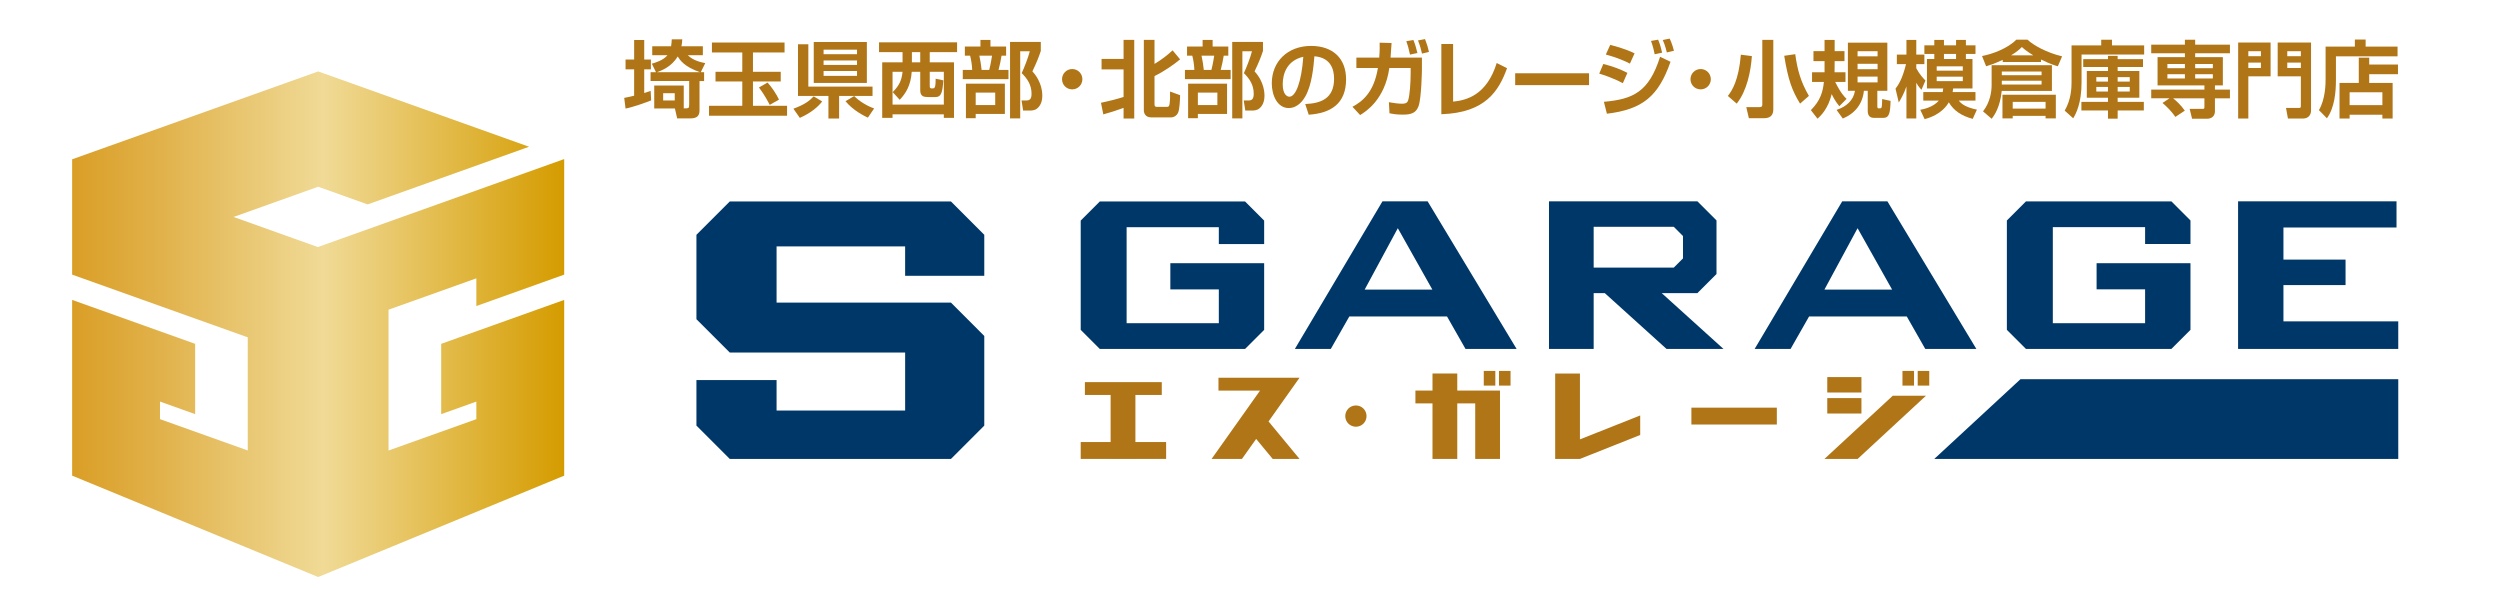 <?xml version="1.0" encoding="utf-8"?>
<!-- Generator: Adobe Illustrator 28.2.0, SVG Export Plug-In . SVG Version: 6.00 Build 0)  -->
<svg version="1.1" id="レイヤー_1" xmlns="http://www.w3.org/2000/svg" xmlns:xlink="http://www.w3.org/1999/xlink" x="0px"
	 y="0px" width="420px" height="100px" viewBox="0 0 420 100" enable-background="new 0 0 420 100" xml:space="preserve">
<g>
	<path fill="#B07516" d="M104.869,16.443c0.406-0.084,0.869-0.168,1.667-0.364v-4.426h-1.443V10h1.443V6.722h1.695V10h1.121v1.653
		h-1.121v3.978c0.519-0.168,0.743-0.238,1.079-0.364l0.084,1.597c-0.742,0.308-3.082,1.149-4.3,1.373L104.869,16.443z
		 M110.206,12.129l-0.7-1.429c0.546-0.154,1.947-0.561,2.633-1.429h-2.563V7.772h3.166c0.084-0.476,0.098-0.812,0.112-1.163h1.765
		c-0.014,0.392-0.042,0.714-0.14,1.163h3.6v1.499h-2.536c0.938,0.953,2.367,1.219,2.942,1.331l-0.757,1.527h0.561v1.485h-0.771
		v4.987c0,1.176-0.869,1.289-1.611,1.289h-2.143l-0.378-1.667h-3.474V14.37h4.958v3.838c0.827,0,0.911,0,0.911-0.616v-3.978h-6.486
		v-1.485H110.206z M117.602,12.129c-2.619-0.896-3.348-2.017-3.754-2.647c-1.009,1.751-2.802,2.409-3.488,2.647H117.602z
		 M111.41,15.659v1.219h1.947v-1.219H111.41z"/>
	<path fill="#B07516" d="M119.605,7.142h12.201v1.667h-5.309v3.25h4.665v1.625h-4.665v4.09h5.729v1.667h-13.111v-1.667h5.589v-4.09
		h-4.496v-1.625h4.496v-3.25h-5.099V7.142z M128.949,13.866c0.7,0.756,1.569,2.073,1.919,2.872l-1.555,0.882
		c-0.182-0.35-0.812-1.611-1.807-2.927L128.949,13.866z"/>
	<path fill="#B07516" d="M138.125,17.045c-0.701,0.925-1.947,1.961-3.754,2.76l-1.079-1.541c2.003-0.742,2.703-1.345,3.404-2.073
		L138.125,17.045z M139.176,19.917v-3.796h-5.113V7.437h1.737v7.116h10.786v1.569h-5.617v3.796H139.176z M136.71,7.058h8.923v6.878
		h-8.923V7.058z M138.363,8.347v0.756h5.617V8.347H138.363z M138.363,10.154v0.756h5.617v-0.756H138.363z M138.363,11.933v0.812
		h5.617v-0.812H138.363z M145.802,19.763c-0.519-0.238-2.465-1.177-3.754-2.76l1.457-0.868c0.771,0.826,2.157,1.667,3.348,2.087
		L145.802,19.763z"/>
	<path fill="#B07516" d="M160.791,8.753h-4.595v1.723h4.076v9.329h-1.709v-0.603h-8.615v0.603h-1.737v-9.329h3.418V8.753h-3.95
		V7.114h13.111V8.753z M149.949,12.059v5.519h8.615v-5.519h-2.367v2.451c0,0.182,0.084,0.336,0.238,0.336h0.308
		c0.308,0,0.448-0.238,0.448-1.625l1.289,0.28c-0.14,2.073-0.364,2.802-1.303,2.802h-1.316c-0.645,0-1.261-0.112-1.261-1.121v-3.124
		h-1.429c-0.154,2.311-1.009,3.642-2.018,4.707l-1.176-1.289c1.121-1.148,1.499-1.975,1.653-3.417H149.949z M153.199,8.753v1.723
		h1.401V8.753H153.199z"/>
	<path fill="#B07516" d="M162.095,7.814h2.62V6.708h1.681v1.106h2.633v1.541h-0.77c-0.084,0.574-0.309,1.681-0.504,2.395h1.667
		v1.541h-7.676V11.75h1.583c-0.028-0.826-0.182-1.765-0.351-2.395h-0.882V7.814z M168.819,14.062v5.084h-4.903v0.714h-1.639v-5.799
		H168.819z M163.916,15.561v2.087h3.278v-2.087H163.916z M164.533,9.355c0.21,1.037,0.28,1.471,0.378,2.395h1.275
		c0.252-0.91,0.448-2.227,0.476-2.395H164.533z M169.688,19.889V7.044h5.168v1.513c-0.336,1.022-0.728,2.003-1.415,3.432
		c1.667,1.821,1.667,3.726,1.667,4.118c0,0.519-0.112,1.513-0.869,2.115c-0.42,0.336-0.896,0.35-1.317,0.35h-1.036l-0.267-1.695
		h0.812c0.588,0,0.869-0.266,0.869-1.148c0-1.499-0.742-2.549-1.653-3.446c0.434-0.925,1.093-2.62,1.359-3.67h-1.611v11.276H169.688
		z"/>
	<path fill="#B07516" d="M181.84,13.306c0,0.953-0.771,1.709-1.709,1.709c-0.953,0-1.709-0.756-1.709-1.709s0.771-1.709,1.709-1.709
		S181.84,12.353,181.84,13.306z"/>
	<path fill="#B07516" d="M184.964,17.27c1.274-0.266,2.549-0.588,3.796-0.98v-4.636h-3.698V9.902h3.698V6.694h1.793v13.223h-1.793
		v-1.793c-1.121,0.406-2.255,0.785-3.404,1.093L184.964,17.27z M192.164,6.694h1.793v4.048c1.317-0.812,2.059-1.387,3.04-2.283
		l1.261,1.513c-1.106,0.938-2.914,2.143-4.3,2.802v4.749c0,0.35,0.14,0.434,0.42,0.434h1.597c0.364,0,0.448-0.07,0.519-0.532
		c0.084-0.658,0.098-1.429,0.07-2.045l1.695,0.617c-0.014,0.686-0.084,2.269-0.308,2.857c-0.238,0.603-0.771,0.869-1.247,0.869
		h-3.278c-1.037,0-1.261-0.743-1.261-1.191V6.694z"/>
	<path fill="#B07516" d="M199.421,7.814h2.62V6.708h1.681v1.106h2.633v1.541h-0.771c-0.084,0.574-0.308,1.681-0.504,2.395h1.667
		v1.541h-7.676V11.75h1.583c-0.028-0.826-0.182-1.765-0.35-2.395h-0.882V7.814z M206.145,14.062v5.084h-4.903v0.714h-1.639v-5.799
		H206.145z M201.242,15.561v2.087h3.278v-2.087H201.242z M201.858,9.355c0.21,1.037,0.28,1.471,0.378,2.395h1.275
		c0.252-0.91,0.448-2.227,0.476-2.395H201.858z M207.013,19.889V7.044h5.168v1.513c-0.336,1.022-0.728,2.003-1.415,3.432
		c1.667,1.821,1.667,3.726,1.667,4.118c0,0.519-0.112,1.513-0.869,2.115c-0.42,0.336-0.896,0.35-1.317,0.35h-1.036l-0.266-1.695
		h0.812c0.588,0,0.869-0.266,0.869-1.148c0-1.499-0.742-2.549-1.653-3.446c0.434-0.925,1.092-2.62,1.359-3.67h-1.611v11.276H207.013
		z"/>
	<path fill="#B07516" d="M219.278,17.48c2.508-0.112,4.847-0.827,4.847-4.258c0-1.583-0.574-3.558-3.306-3.768
		c-0.14,1.681-0.406,4.86-1.569,6.821c-0.238,0.406-1.135,1.877-2.746,1.877c-1.891,0-2.843-2.115-2.843-4.146
		c0-3.67,2.661-6.29,6.611-6.29c3.628,0,5.869,2.087,5.869,5.603c0,4.146-2.605,5.701-6.275,5.954L219.278,17.48z M215.497,14.16
		c0,1.765,0.784,2.087,1.121,2.087c1.037,0,2.017-2.339,2.339-6.709C216.295,10.14,215.497,12.269,215.497,14.16z"/>
	<path fill="#B07516" d="M238.882,9.678v1.975c0,0.252-0.084,4.847-0.56,6.163c-0.406,1.093-1.107,1.443-2.647,1.443
		c-1.093,0-1.723-0.126-2.241-0.224l-0.098-1.863c0.588,0.098,1.485,0.252,2.199,0.252c0.798,0,0.953-0.294,1.05-0.63
		c0.252-0.827,0.406-2.857,0.406-4.553v-0.812h-3.586c-0.756,5.337-3.978,7.326-4.902,7.9l-1.289-1.387
		c1.611-0.868,3.6-2.367,4.272-6.513h-3.614V9.678h3.838c0.098-1.191,0.084-1.877,0.07-2.507l2.003,0.056
		c-0.042,0.63-0.056,1.009-0.168,2.452H238.882z M236.879,9.173c-0.308-1.331-0.336-1.471-0.616-2.255l1.19-0.196
		c0.14,0.336,0.322,0.756,0.672,2.185L236.879,9.173z M238.896,9.005c-0.112-0.532-0.364-1.471-0.672-2.213l1.177-0.224
		c0.294,0.756,0.476,1.303,0.658,2.157L238.896,9.005z"/>
	<path fill="#B07516" d="M244.121,17.074c2.297-0.224,5.673-1.135,7.326-6.486l1.737,0.869c-1.387,3.824-3.642,7.494-11.038,7.732
		V7.395h1.975V17.074z"/>
	<path fill="#B07516" d="M266.96,12.311V14.3H254.55v-1.989H266.96z"/>
	<path fill="#B07516" d="M272.635,13.978c-1.555-0.869-3.46-1.457-3.964-1.611l0.686-1.625c1.723,0.448,2.802,0.869,4.048,1.499
		L272.635,13.978z M269.455,17.102c4.917-0.434,7.564-1.653,9.441-7.564l1.751,0.84c-2.018,5.757-4.637,7.999-10.688,8.727
		L269.455,17.102z M273.826,10.686c-0.854-0.434-2.101-0.995-4.048-1.527l0.742-1.625c2.368,0.616,3.516,1.148,4.09,1.429
		L273.826,10.686z M277.986,9.117c-0.07-0.35-0.252-1.274-0.616-2.241l1.19-0.21c0.266,0.616,0.42,1.079,0.672,2.185L277.986,9.117z
		 M280.031,8.809c-0.056-0.196-0.28-1.205-0.686-2.087l1.163-0.238c0.392,0.812,0.658,1.793,0.714,2.045L280.031,8.809z"/>
	<path fill="#B07516" d="M287.419,13.306c0,0.953-0.771,1.709-1.709,1.709c-0.953,0-1.709-0.756-1.709-1.709
		s0.771-1.709,1.709-1.709S287.419,12.353,287.419,13.306z"/>
	<path fill="#B07516" d="M294.315,9.425c-0.168,2.465-0.812,5.813-2.549,7.984l-1.485-1.289c0.714-0.911,1.821-2.633,2.185-6.934
		L294.315,9.425z M297.915,6.694v11.641c0,0.658-0.182,1.526-1.541,1.526h-2.563l-0.434-1.863h2.199c0.448,0,0.491-0.196,0.491-0.42
		V6.694H297.915z M302.411,17.41c-1.317-2.157-2.003-3.936-2.662-8.04l1.849-0.267c0.378,2.704,0.925,4.637,2.297,7.004
		L302.411,17.41z"/>
	<path fill="#B07516" d="M309.004,17.844c-0.743-0.896-1.177-1.821-1.275-2.045c-0.602,2.465-1.807,3.614-2.381,4.146l-1.121-1.443
		c1.597-1.583,2.031-3.124,2.186-4.735h-1.989v-1.625h2.101v-1.877h-1.863V8.585h1.863V6.708h1.695v1.877h1.653v1.681h-1.653v0.406
		c0,0.406,0,1.05-0.014,1.471h1.835v1.625h-1.723c0.882,1.821,1.555,2.507,1.905,2.844L309.004,17.844z M317.072,7.17v8.082h-1.681
		v2.62c0,0.21,0.056,0.336,0.21,0.336c0.336,0,0.42,0,0.49-0.14c0.098-0.21,0.098-0.84,0.112-1.429l1.415,0.309
		c-0.07,2.059-0.21,2.857-1.247,2.857h-1.499c-0.672,0-1.093-0.308-1.093-1.191v-3.362h-0.644c-0.21,2.129-1.415,3.768-3.544,4.665
		l-1.051-1.457c1.639-0.519,2.857-1.625,3.096-3.208h-1.19V7.17H317.072z M312.071,8.599v0.868h3.362V8.599H312.071z
		 M312.071,10.714v0.91h3.362v-0.91H312.071z M312.071,12.871v0.967h3.362v-0.967H312.071z"/>
	<path fill="#B07516" d="M318.447,14.902c0.49-0.658,1.135-1.583,1.765-4.132h-1.541V9.173h1.611V6.708h1.653v2.465h1.359v1.597
		h-1.359v0.701c0.561,1.05,1.205,1.709,1.541,2.059l-0.672,1.555c-0.196-0.224-0.546-0.588-0.869-1.19v6.009h-1.653v-5.379
		c-0.42,1.247-1.064,2.339-1.289,2.689L318.447,14.902z M328.126,14.86c-0.028,0.28-0.042,0.406-0.084,0.603h3.838v1.442h-2.815
		c0.336,0.406,0.953,1.079,3.054,1.513l-0.7,1.555c-1.905-0.518-3.18-1.373-4.021-2.788c-0.21,0.378-1.205,2.087-4.062,2.83
		l-0.729-1.569c0.504-0.098,2.171-0.42,3.11-1.541h-2.605v-1.442h3.264c0.042-0.238,0.056-0.351,0.084-0.603h-2.731V9.916h1.233
		V9.061h-1.667V7.619h1.667V6.708h1.625v0.911h2.031V6.708h1.653v0.911h1.611v1.442h-1.611v0.854h1.106v4.945H328.126z
		 M325.367,11.148v0.729h4.384v-0.729H325.367z M325.367,12.885v0.743h4.384v-0.743H325.367z M328.617,9.916V9.061h-2.031v0.854
		H328.617z"/>
	<path fill="#B07516" d="M336.457,10.056c-1.443,0.672-2.227,0.911-2.788,1.079l-0.686-1.723c1.737-0.322,4.342-1.289,5.757-2.746
		h1.877c1.037,0.98,3.25,2.185,5.813,2.801l-0.714,1.667c-0.532-0.154-1.233-0.35-2.83-1.135v0.42h-6.43V10.056z M334.594,10.952
		h10.127v4.329h-8.433c-0.28,2.745-1.219,4.062-1.681,4.678l-1.457-1.247c1.205-1.569,1.443-3.292,1.443-4.468V10.952z
		 M336.303,12.017v0.616h6.682v-0.616H336.303z M336.303,13.558v0.645h6.682v-0.645H336.303z M345.38,15.911v3.978h-1.723v-0.42
		h-5.519v0.42h-1.723v-3.978H345.38z M341.598,9.299c-1.177-0.714-1.639-1.135-1.919-1.401c-0.434,0.42-0.798,0.771-1.821,1.401
		H341.598z M338.138,17.116v1.134h5.519v-1.134H338.138z"/>
	<path fill="#B07516" d="M360.22,9.159h-10.52v4.665c0,3.628-0.98,5.337-1.401,6.051l-1.429-1.289
		c1.093-1.877,1.149-3.838,1.149-4.776V7.632h4.986V6.68h1.807v0.952h5.407V9.159z M360.024,9.93v1.331h-4.258v0.672h3.642v4.482
		h-3.642v0.701h4.398v1.443h-4.398v1.373h-1.625v-1.373h-4.468v-1.443h4.468v-0.701h-3.558v-4.482h3.558V11.26h-4.16V9.93h4.16
		V9.383h1.625V9.93H360.024z M352.18,12.956v0.756h1.961v-0.756H352.18z M352.18,14.608v0.77h1.961v-0.77H352.18z M355.766,12.956
		v0.756h2.031v-0.756H355.766z M355.766,14.608v0.77h2.031v-0.77H355.766z"/>
	<path fill="#B07516" d="M364.474,16.513h-3.068v-1.457h8.937v-0.714h-7.873V9.594h4.595V8.949h-5.659V7.506h5.659V6.68h1.723v0.826
		h5.841v1.443h-5.841v0.645h4.65v4.749h-1.331v0.714h2.521v1.457h-2.521v2.199c0,0.798-0.575,1.233-1.303,1.233h-2.536l-0.406-1.653
		h2.199c0.266,0,0.28-0.098,0.28-0.364v-1.415h-5.267c0.406,0.308,1.275,1.079,1.975,2.073l-1.583,1.051
		c-0.603-0.869-1.429-1.737-2.171-2.339L364.474,16.513z M364.124,10.756v0.7h2.941v-0.7H364.124z M364.124,12.465v0.714h2.941
		v-0.714H364.124z M368.789,10.756v0.7h2.969v-0.7H368.789z M368.789,12.465v0.714h2.969v-0.714H368.789z"/>
	<path fill="#B07516" d="M376.011,7.142h5.449v5.687h-3.74v7.088h-1.709V7.142z M377.72,9.439h2.115v-0.84h-2.115V9.439z
		 M377.72,11.429h2.115v-0.911h-2.115V11.429z M386.545,12.829h-3.894V7.142h5.603v11.43c0,0.701-0.42,1.345-1.373,1.345h-2.507
		l-0.322-1.779h2.115c0.322,0,0.378-0.028,0.378-0.406V12.829z M384.262,9.439h2.283v-0.84h-2.283V9.439z M384.262,11.429h2.283
		v-0.911h-2.283V11.429z"/>
	<path fill="#B07516" d="M402.789,9.467h-10.352v3.964c0,2.017-0.224,4.65-1.513,6.443l-1.345-1.373
		c1.106-1.863,1.121-4.455,1.121-5.183V7.829h4.917v-1.19h1.807v1.19h5.365V9.467z M393.04,13.936h3.235V9.691h1.751v1.149h4.833
		v1.625h-4.833v1.471h3.937v5.981h-1.723v-0.644h-5.505v0.644h-1.695V13.936z M394.735,15.505v2.157h5.505v-2.157H394.735z"/>
</g>
<g>
	<g>
		<rect x="284.154" y="68.485" fill="#B07516" width="14.354" height="2.835"/>
		<polygon fill="#B07516" points="265.43,73.813 265.43,62.748 261.269,62.748 261.269,77.099 265.43,77.099 275.554,73.076 
			275.554,69.796 		"/>
		<g>
			<polygon fill="#B07516" points="244.821,65.616 244.821,62.748 240.66,62.748 240.66,65.616 237.79,65.616 237.79,67.771 
				240.66,67.771 240.66,77.099 244.821,77.099 244.821,67.771 247.836,67.771 247.836,77.099 251.998,77.099 251.998,65.616 			"/>
			<rect x="249.273" y="62.317" fill="#B07516" width="1.942" height="2.464"/>
			<rect x="251.828" y="62.317" fill="#B07516" width="1.943" height="2.464"/>
		</g>
		<g>
			<rect x="306.981" y="63.352" fill="#B07516" width="5.74" height="2.589"/>
			<rect x="306.981" y="66.882" fill="#B07516" width="5.74" height="2.589"/>
			<polygon fill="#B07516" points="306.506,77.099 312.084,77.099 323.565,66.478 317.987,66.478 			"/>
			<rect x="319.615" y="62.317" fill="#B07516" width="1.942" height="2.464"/>
			<rect x="322.173" y="62.317" fill="#B07516" width="1.943" height="2.464"/>
		</g>
		<polygon fill="#B07516" points="195.91,74.263 190.749,74.263 190.749,66.353 195.178,66.353 195.178,64.198 182.262,64.198 
			182.262,66.353 186.585,66.353 186.585,74.263 181.559,74.263 181.559,77.096 186.585,77.096 186.585,77.099 190.749,77.099 
			190.749,77.096 195.91,77.096 		"/>
		<polygon fill="#B07516" points="218.32,63.461 204.703,63.464 204.703,65.616 211.69,65.616 203.549,77.096 208.651,77.096 
			211.033,73.739 213.811,77.096 218.32,77.096 213.116,70.802 		"/>
		<path fill="#B07516" d="M229.579,69.902c0,0.99-0.8,1.788-1.786,1.788c-0.99,0-1.79-0.798-1.79-1.788
			c0-0.984,0.8-1.785,1.79-1.785C228.779,68.117,229.579,68.918,229.579,69.902z"/>
	</g>
	<polygon fill="#003769" points="122.597,77.096 159.764,77.096 165.359,71.501 165.359,56.44 159.764,50.842 130.465,50.842 
		130.465,41.394 152.061,41.394 152.061,46.34 165.359,46.34 165.359,39.449 159.764,33.851 122.597,33.851 117,39.449 117,53.627 
		122.597,59.22 152.062,59.22 152.062,68.968 130.465,68.968 130.465,63.855 117,63.855 117,71.501 	"/>
	<g>
		<path fill="#003769" d="M217.538,58.621l14.717-24.799h7.584l14.951,24.799h-8.583l-3.106-5.452h-16.416l-3.109,5.452H217.538z
			 M229.263,48.655h11.375l-5.805-10.318L229.263,48.655z"/>
		<path fill="#003769" d="M294.78,58.621l14.713-24.799h7.588l14.947,24.799h-8.583l-3.106-5.452h-16.416l-3.106,5.452H294.78z
			 M306.502,48.655h11.373l-5.802-10.318L306.502,48.655z"/>
		<path fill="#003769" d="M375.998,58.621V33.822h26.617v4.398h-18.997v5.393h10.435v4.281h-10.435v6.095h19.289v4.632H375.998z"/>
		<polygon fill="#003769" points="212.378,44.222 196.618,44.222 196.618,48.618 204.762,48.618 204.762,54.301 189.272,54.301 
			189.272,38.172 204.762,38.172 204.762,41.003 212.378,41.003 212.378,37.057 209.173,33.851 184.765,33.851 181.559,37.057 
			181.559,55.415 184.765,58.621 209.173,58.621 212.378,55.415 		"/>
		<polygon fill="#003769" points="368,44.212 352.227,44.212 352.227,48.61 360.377,48.61 360.377,54.298 344.875,54.298 
			344.875,38.156 360.377,38.156 360.377,40.99 368,40.99 368,37.039 364.792,33.83 340.363,33.83 337.154,37.039 337.154,55.415 
			340.363,58.621 364.792,58.621 368,55.415 		"/>
		<path fill="#003769" d="M279.167,49.243h5.997l3.209-3.209v-9.006l-3.209-3.206h-24.933v24.799h7.505v-9.379h1.868l10.376,9.379
			h9.566L279.167,49.243z M267.736,44.959v-6.856h13.46l1.548,1.551v3.757l-1.548,1.548H267.736z"/>
	</g>
	<polygon fill="#003769" points="324.959,77.099 402.908,77.099 402.908,63.706 339.437,63.706 	"/>
</g>
<linearGradient id="SVGID_1_" gradientUnits="userSpaceOnUse" x1="12.118" y1="54.47" x2="94.786" y2="54.47">
	<stop  offset="0" style="stop-color:#DA9E26"/>
	<stop  offset="0.182" style="stop-color:#E1B24B"/>
	<stop  offset="0.51" style="stop-color:#F0DA96"/>
	<stop  offset="1" style="stop-color:#D59C00"/>
</linearGradient>
<polygon fill="url(#SVGID_1_)" points="53.452,41.484 53.452,41.524 39.238,36.449 53.452,31.371 61.76,34.341 88.881,24.654 
	53.452,12 53.452,12 12.118,26.762 12.118,46.136 41.623,56.672 41.623,75.682 26.88,70.418 26.88,67.465 32.785,69.576 
	32.785,57.763 12.118,50.384 12.118,79.908 53.452,96.939 94.786,79.908 94.786,50.384 74.12,57.763 74.12,69.576 80.024,67.465 
	80.024,70.418 65.273,75.685 65.273,52.028 80.024,46.759 80.024,51.415 94.786,46.136 94.786,26.722 "/>
</svg>
